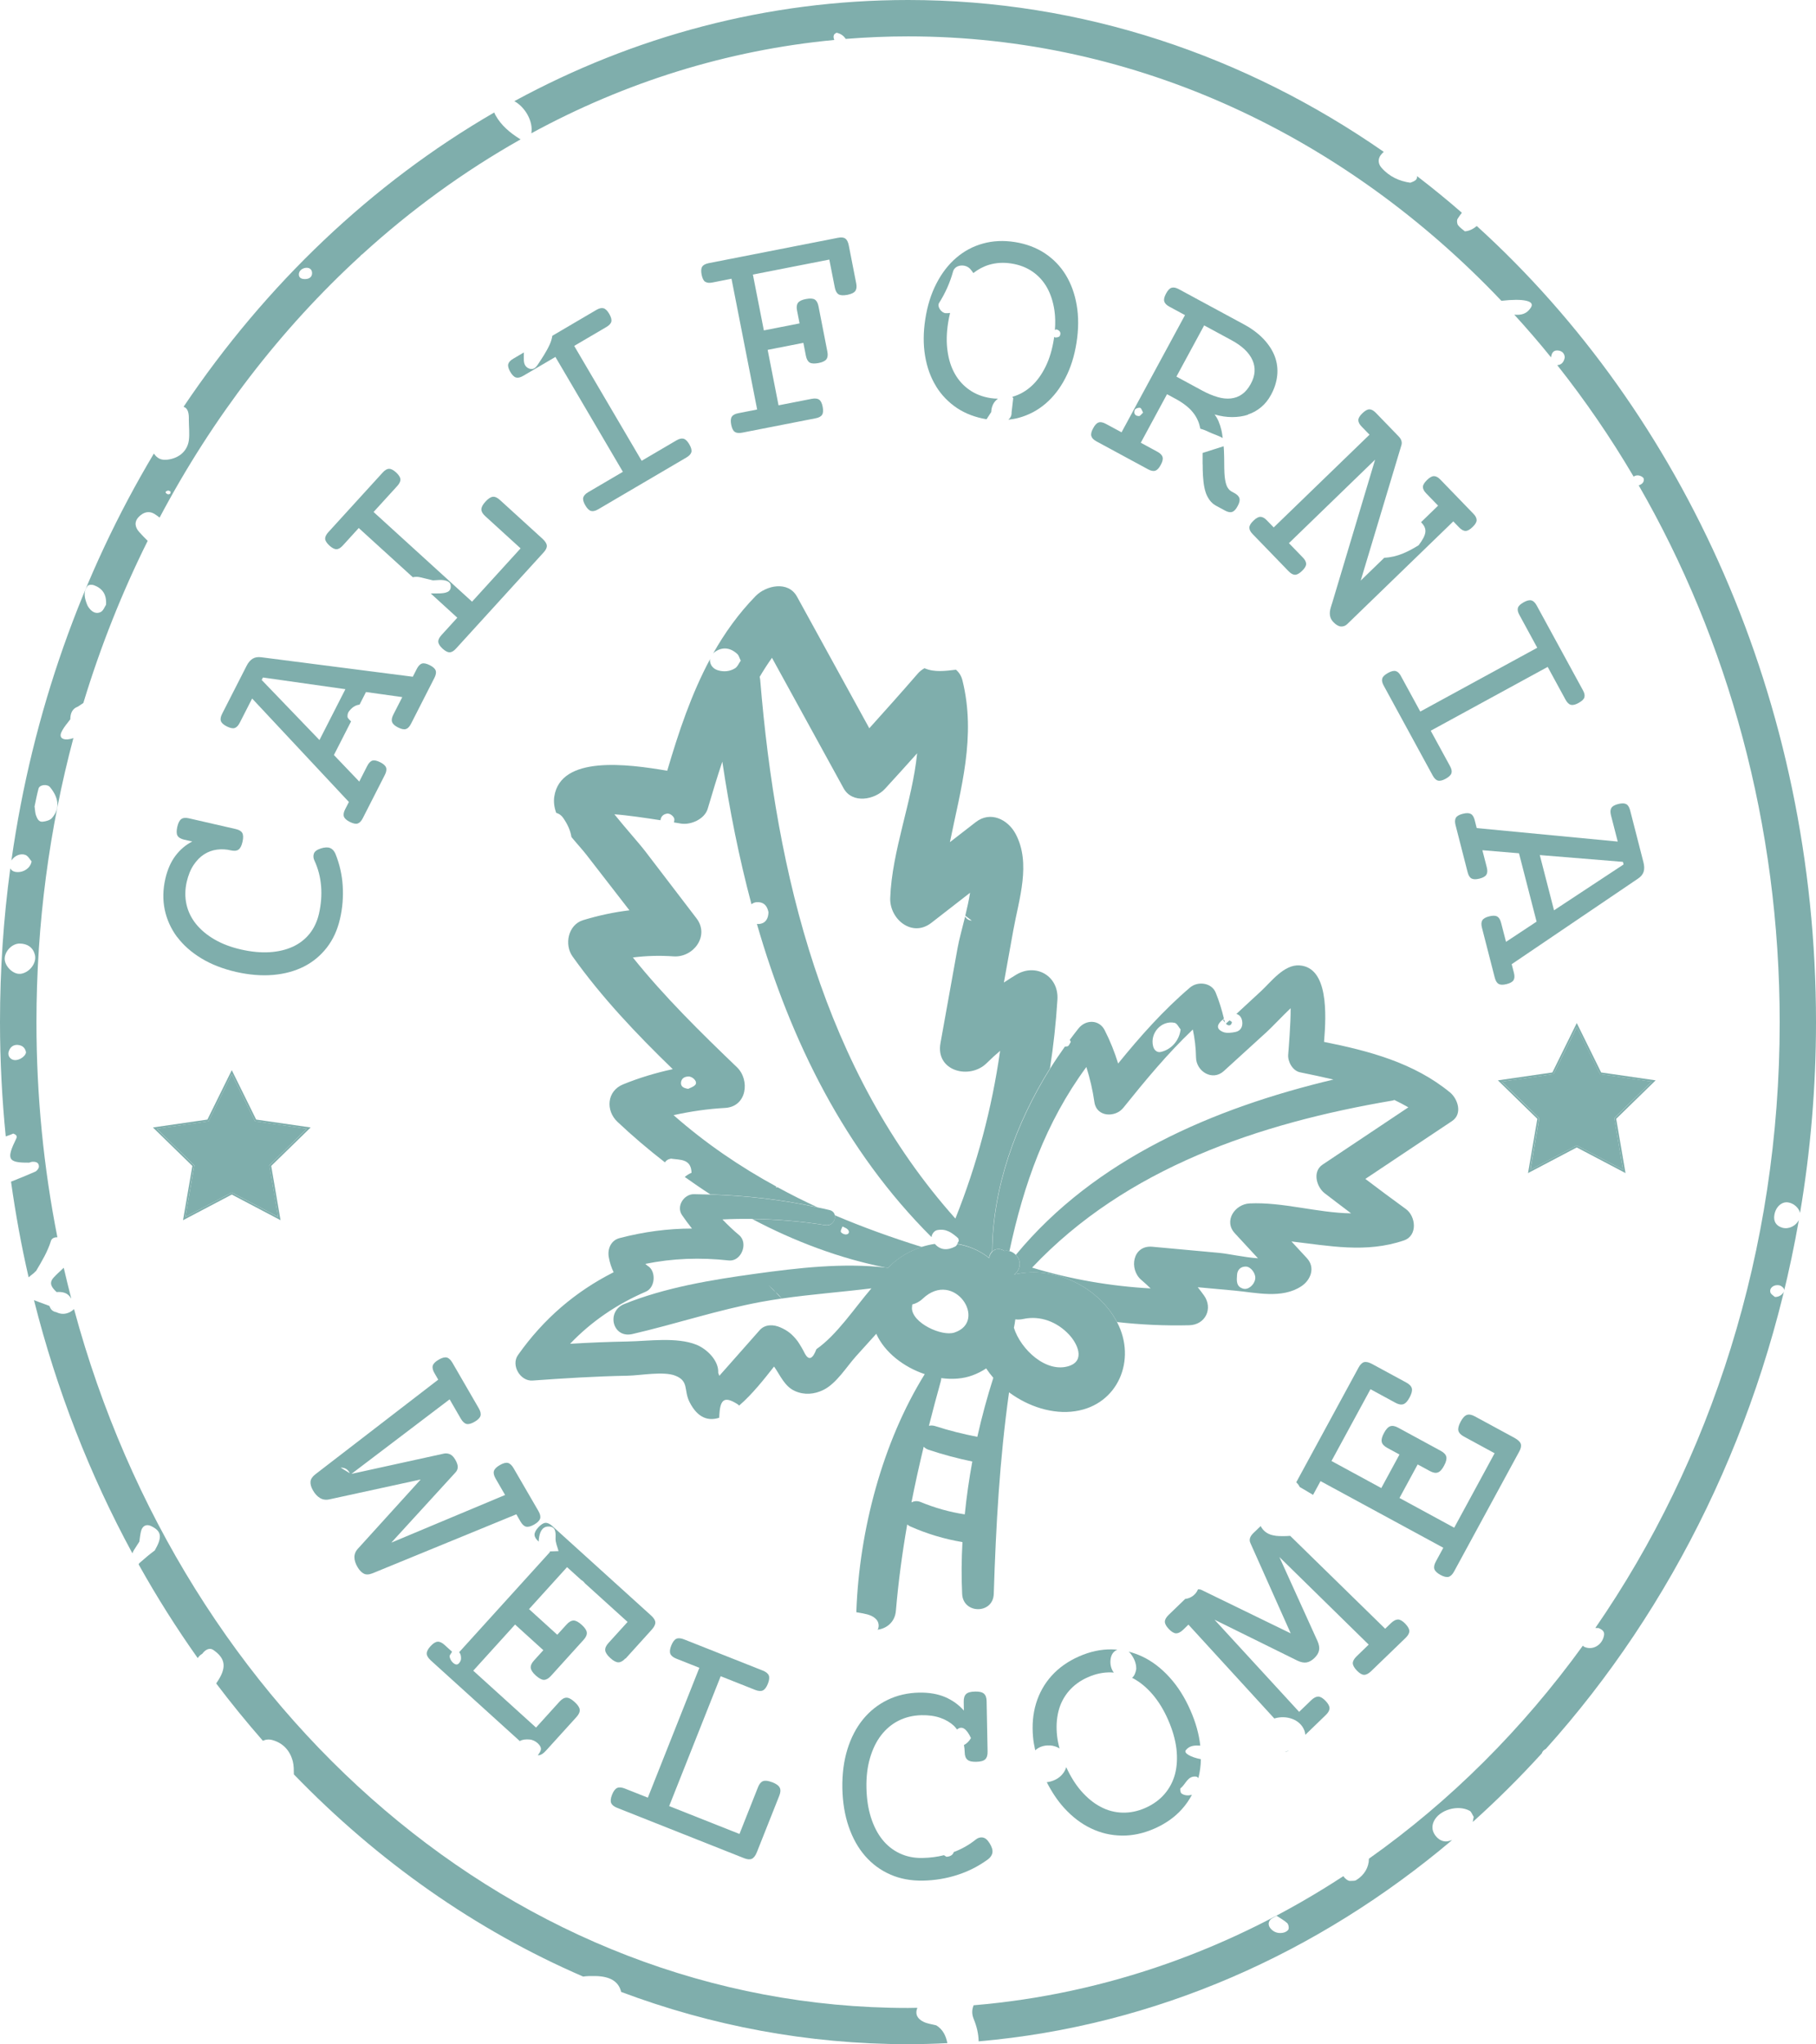 <?xml version="1.0" encoding="UTF-8"?> <svg xmlns="http://www.w3.org/2000/svg" id="_Слой_2" data-name="Слой 2" viewBox="0 0 243.59 274.23"><defs><style> .cls-1 { fill: #7faeac; stroke-width: 0px; } </style></defs><g id="object"><g><path class="cls-1" d="M4.82,170.52c.78-1.31,1.56-2.6,2.02-4.08.1-.33.46-.49.86-.47-1.84-9.29-2.81-18.94-2.81-28.85,0-13.25,1.74-26.05,4.96-38.13-.03.01-.05.04-.07.04-.4.13-.91.23-1.28.09-.6-.23-.34-.8-.13-1.17.29-.52.7-.98,1.06-1.46.01-.77.23-1.42,1.03-1.71.24-.16.48-.32.72-.48,2.3-7.58,5.2-14.86,8.63-21.75-.4-.39-.79-.8-1.16-1.21-.53-.61-.69-1.34-.02-2.02.6-.61,1.33-.83,2.06-.4.26.15.49.34.72.51,7.1-13.42,16.24-25.3,26.93-35.09.06-.1.14-.17.24-.22,6.55-5.97,13.67-11.15,21.26-15.43-.04-.01-.08-.03-.11-.05-1.32-.83-2.51-1.81-3.28-3.21-.06-.11-.11-.22-.16-.34-16.39,9.49-30.63,23.05-41.67,39.48.66.2.73,1.02.71,1.73,0,.93.12,1.87,0,2.78-.21,1.46-1.35,2.4-2.87,2.58-.8.09-1.34-.12-1.82-.82C11.01,76.96,4.35,95.49,1.53,115.43c.4-.63,1.2-1,1.88-.75.36.14.6.61.83.87-.17.96-1.21,1.59-2.21,1.4-.29-.06-.53-.23-.65-.46-.91,6.73-1.38,13.61-1.38,20.62,0,5.18.27,10.3.77,15.33.34-.12.69-.23,1-.38.46.16.56.37.4.69-1.35,2.76-1.11,3.23,1.68,3.21.15,0,.3-.1.45-.11.48-.04.93.07.92.64,0,.24-.27.58-.5.68-1.07.47-2.15.91-3.24,1.34.61,4.35,1.39,8.63,2.36,12.83.31-.28.67-.5.94-.81l.03-.02ZM40.93,35.94c.48-.09.89.12.93.63.03.51-.29.82-.83.86-.44.03-.92-.07-.94-.58-.02-.48.37-.82.84-.91ZM22.53,65.81c.09-.03.22.08.34.12-.01.1.02.25-.04.29-.09.07-.26.12-.35.07-.37-.18-.35-.38.05-.48ZM11.78,78.57c.13-.15.58-.16.82-.07,1.13.42,1.73,1.24,1.62,2.63-.18.26-.35.78-.7.96-.61.32-1.17.01-1.57-.53-.09-.12-.18-.25-.24-.39-.35-.88-.61-1.78.07-2.6ZM1.66,142.13c-.46-.21-.64-.67-.47-1.14.23-.65.76-.95,1.45-.78.47.11.77.45.85.96-.1.64-1.18,1.25-1.82.96ZM2.69,130.63c-.94.08-2.06-1.02-2.06-2.02,0-1.02,1.01-2.07,2.04-2.04,1,.02,1.75.5,2.01,1.5.29,1.13-.77,2.46-1.99,2.57ZM4.63,108.21c.14-.65.3-1.55.54-2.43.14-.53,1.17-.64,1.54-.19,1.21,1.47,1.34,2.92.25,4.15-.26.29-.78.43-1.2.48-.56.08-.77-.41-.93-.84-.11-.28-.11-.6-.19-1.17Z"></path><path class="cls-1" d="M207.35,234.6c17.03-18.94,29.14-43.48,33.94-70.94-.4.78-1.34,1.27-2.21,1.03-.84-.24-1.23-.86-1.07-1.74.18-1.06.98-1.78,1.82-1.66.79.11,1.47.75,1.62,1.42,1.4-8.29,2.14-16.85,2.14-25.59,0-43.12-17.78-81.64-45.5-106.8-.49.4-1.04.68-1.6.71-.27-.23-.66-.48-.91-.82-.15-.2-.19-.65-.07-.85.18-.29.37-.56.58-.82-1.96-1.71-3.97-3.35-6.02-4.92.08.53-.37.69-.89.89-1.46-.2-2.83-.81-3.88-2.02-.44-.51-.5-1.14-.1-1.68.12-.16.26-.31.41-.44C167.04,7.46,145.18,0,121.8,0c-18.91,0-36.83,4.88-52.81,13.57,1.46.8,2.56,2.73,2.28,4.31,12.48-6.8,26.19-11.15,40.64-12.52-.11-.25-.14-.5-.03-.71.06-.11.2-.17.32-.26.56.11.97.41,1.24.83,2.76-.22,5.55-.34,8.36-.34,30.72,0,58.71,13.48,79.59,35.47,2.97-.34,4.52.01,3.97.88-.6.96-1.41,1.05-2.24.98,1.69,1.85,3.34,3.76,4.93,5.73.07-.56.3-1.04,1.04-.91.45.08.77.38.8.91-.1.58-.41,1.01-1.01,1.04,3.72,4.7,7.15,9.69,10.25,14.96.17-.15.44-.2.7-.16.24.04.62.24.65.43.09.48-.24.75-.67.9,11.95,20.74,18.91,45.48,18.91,72.02,0,30.6-9.24,58.81-24.73,81.25.15,0,.3,0,.45.01.42.19.81.42.72.96-.21,1.28-1.48,2.08-2.63,1.57-.07-.03-.14-.09-.21-.17-8.11,11.2-17.8,20.87-28.7,28.58,0,1.15-.61,2.2-1.7,2.87-.23.14-.59.08-.88.11-.31-.05-.63-.31-.85-.64-14.8,9.68-31.63,15.81-49.59,17.32-.22.54-.28,1.11,0,1.82.41,1,.66,2.01.67,3.02,23.7-2.06,45.53-11.8,63.51-27-.13.04-.26.08-.4.12-.61.18-1.21-.03-1.67-.52-.59-.63-.73-1.37-.38-2.12.72-1.53,3.23-2.27,4.8-1.41.23.12.33.48.55.82-.05.2-.08.44-.13.68,3.22-2.89,6.31-5.96,9.26-9.2,0,0,0,0,0,0,.08-.27.27-.47.54-.59ZM238.66,172.41c.24.05.56.29.64.51.17.49-.62,1.13-1.23,1.05-.21-.19-.52-.35-.59-.59-.19-.59.44-1.11,1.19-.97ZM172.84,258.78c-.08.22-.43.42-.69.47-.62.13-1.21,0-1.67-.5-.34-.37-.42-.81-.11-1.2.17-.22.49-.33.86-.57.45.3.98.59,1.42.98.18.16.27.59.18.82Z"></path><path class="cls-1" d="M125.57,271.68h0c-.56-.15-1.15-.21-1.67-.46-.85-.4-1.19-1.04-.85-1.89-.42,0-.84.02-1.26.02-52.64,0-97.25-39.55-111.86-93.75-.12.13-.29.25-.5.38-.62.33-1.24.35-1.87.04-.32-.27-.63-.54-.93-.84.31.28.62.56.93.84-.49-.08-.78-.38-.93-.84-.69-.26-1.38-.51-2.07-.77,3.04,12.08,7.51,23.48,13.2,33.96.05-.15.11-.3.2-.43h0s0,0,0,0c.24-.38.49-.76.73-1.14.07-.46.11-.92.22-1.37.17-.75.72-1.03,1.36-.72,1.43.69,1.51,1.49.49,3.27-.35.26-.69.53-1.02.8-.36.31-.72.62-1.08.93h0c-.02.05-.04.1-.06.15,2.43,4.36,5.08,8.55,7.92,12.56.15-.22.33-.42.61-.58.39-.52.95-.88,1.5-.5,1.69,1.17,1.78,2.43.44,4.37h0s-.05.07-.07.11c2,2.65,4.09,5.21,6.26,7.69.38-.17.81-.23,1.3-.09,1.44.41,2.36,1.44,2.72,2.87.14.55.13,1.15.14,1.73,11.21,11.6,24.34,20.87,38.8,27.12.44-.07.96-.08,1.66-.07,1.98.04,3.11.74,3.44,2.13,12.09,4.54,25.02,7.01,38.46,7.01,1.78,0,3.54-.05,5.3-.14-.2-.97-.58-1.84-1.53-2.41Z"></path><path class="cls-1" d="M9.53,174.16h0s0,0,0,0c.01,0,.02.02.03.03-.35-1.37-.69-2.74-1.01-4.13-.45.44-.94.85-1.36,1.32-.71.78-.19,1.38.4,1.94h0c.79-.06,1.5.08,1.94.84h0Z"></path><path class="cls-1" d="M23.76,125.68c.83,1.11,1.91,2.06,3.24,2.87,1.33.81,2.88,1.41,4.64,1.82,1.76.4,3.42.54,4.97.41,1.55-.13,2.93-.51,4.15-1.12,1.22-.62,2.24-1.47,3.08-2.55.84-1.08,1.43-2.37,1.77-3.87.34-1.46.45-2.93.36-4.41-.09-1.48-.42-2.92-.98-4.31-.17-.38-.4-.64-.72-.77-.31-.12-.72-.1-1.23.06-.53.17-.85.41-.94.71-.1.3-.07.6.07.9.5,1.08.8,2.22.9,3.44.1,1.22,0,2.46-.29,3.73-.24,1.03-.66,1.92-1.26,2.67-.61.75-1.36,1.33-2.26,1.74-.9.41-1.94.66-3.11.73-1.17.07-2.44-.05-3.81-.36-1.37-.31-2.57-.77-3.58-1.36-1.02-.59-1.84-1.29-2.48-2.08-.63-.79-1.06-1.67-1.27-2.63-.21-.96-.2-1.95.03-2.98.21-.91.52-1.68.93-2.29.41-.61.88-1.09,1.41-1.43.53-.34,1.11-.55,1.73-.63.62-.08,1.24-.05,1.86.1.44.1.79.07,1.02-.1.24-.17.42-.51.54-1.05.12-.53.11-.93-.03-1.18-.14-.25-.44-.43-.88-.53l-6.28-1.44c-.44-.1-.79-.07-1.02.1-.24.17-.42.52-.54,1.05-.12.53-.11.93.03,1.18.14.25.44.43.88.53l1.1.25c-.88.45-1.63,1.09-2.25,1.91-.62.82-1.07,1.84-1.36,3.08-.33,1.45-.36,2.84-.08,4.17s.84,2.55,1.66,3.66Z"></path><path class="cls-1" d="M52.6,96.86c.09.26.35.5.79.72.44.22.79.3,1.05.22.26-.08.49-.32.69-.71l3.14-6.16c.2-.39.26-.72.17-.98-.09-.26-.35-.5-.79-.72-.44-.22-.79-.3-1.05-.22-.26.08-.49.32-.69.71l-.54,1.06-20.29-2.61c-.48-.07-.88,0-1.19.19-.32.2-.6.52-.83.99l-3.26,6.39c-.2.39-.26.72-.17.98.09.26.35.5.79.72.44.22.79.3,1.05.22.26-.08.49-.32.69-.71l1.66-3.25,12.98,13.88-.5.97c-.2.39-.26.72-.17.98.09.26.35.5.79.72.44.22.79.3,1.05.22.26-.08.49-.32.69-.71l2.96-5.81c.2-.39.26-.72.17-.98-.09-.26-.35-.5-.79-.72-.44-.22-.79-.3-1.05-.22-.26.08-.49.32-.69.71l-1.07,2.1-3.4-3.56,2.3-4.51c-.16-.14-.3-.3-.42-.46-.12-.17-.05-.61.09-.82.39-.55.89-.91,1.47-.97l.86-1.69,4.87.68-1.2,2.35c-.2.39-.26.72-.17.98ZM42.85,99.27l-7.75-8.06.17-.33,11.06,1.57-3.48,6.82Z"></path><path class="cls-1" d="M43.61,72.27c.02.27.21.57.57.91.37.33.68.5.96.49.27,0,.56-.18.85-.5l2.13-2.34,7.25,6.6c.3-.06.62-.08.96,0,.58.14,1.16.28,1.74.42h0s0,0,0,0c.3-.02.59-.04.89-.05.62-.02,1.41.12,1.49.69.14.99-.76,1.08-1.51,1.11-.39.01-.77.01-1.16.01l3.56,3.25-2.13,2.34c-.3.33-.44.63-.42.9.02.27.21.57.57.91.37.33.68.5.96.49.27,0,.56-.18.85-.5l11.76-12.91c.3-.33.44-.63.42-.9-.02-.27-.21-.57-.57-.91l-5.73-5.22c-.34-.31-.65-.45-.94-.42-.29.03-.62.24-.99.65-.37.4-.55.75-.55,1.04,0,.29.17.59.51.9l4.75,4.33-6.51,7.15-13.21-12.03,3.18-3.49c.3-.33.44-.63.42-.9-.02-.27-.21-.57-.57-.91-.37-.33-.68-.5-.96-.49-.27,0-.56.18-.85.5l-7.29,8c-.3.33-.44.63-.42.9Z"></path><path class="cls-1" d="M72.1,48.96c-.24.37-.6.69-1.15.47-.47-.2-.65-.58-.68-1.05-.02-.28,0-.58,0-1.1l-1.43.84c-.38.22-.6.47-.67.73-.06.26.03.61.28,1.04.25.43.51.68.77.75.26.07.58,0,.97-.23l4.31-2.53,9.05,15.41-4.65,2.73c-.38.22-.6.47-.67.73-.06.26.03.61.28,1.04.25.43.51.68.77.75.26.07.58,0,.97-.23l11.82-6.94c.38-.22.6-.47.67-.73.06-.26-.03-.61-.28-1.04-.25-.43-.51-.68-.77-.75-.26-.07-.58,0-.97.23l-4.65,2.73-9.05-15.41,4.31-2.53c.38-.22.61-.47.67-.73s-.03-.61-.28-1.04c-.25-.43-.51-.68-.77-.75-.26-.07-.58,0-.97.23l-5.89,3.46c-.07.4-.18.8-.36,1.18-.44.97-1.05,1.87-1.64,2.76Z"></path><path class="cls-1" d="M94.6,37.79c.22.16.55.19.99.1l2.53-.5,3.44,17.54-2.53.5c-.43.08-.73.24-.87.47-.15.23-.17.59-.08,1.07.1.49.25.81.48.96.22.16.55.19.99.11l9.85-1.93c.43-.08.73-.24.87-.47.15-.23.17-.58.08-1.07-.1-.49-.25-.81-.48-.96-.22-.16-.55-.19-.99-.11l-4.45.87-1.46-7.44,4.79-.94.34,1.74c.09.45.26.75.5.9.25.15.64.17,1.18.07.54-.1.89-.27,1.07-.51.17-.23.22-.57.13-1.02l-1.19-6.09c-.09-.45-.26-.75-.5-.9-.25-.15-.64-.17-1.18-.07-.54.1-.89.27-1.07.51-.17.23-.22.57-.13,1.02l.34,1.74-4.79.94-1.47-7.49,10.25-2.01.74,3.76c.09.45.26.75.5.9.25.15.64.17,1.18.07.54-.11.89-.27,1.06-.51.17-.23.22-.57.13-1.02l-.99-5.06c-.09-.48-.25-.81-.48-.96-.22-.16-.55-.19-.99-.1l-17.33,3.4c-.43.09-.72.24-.87.47-.15.23-.17.58-.08,1.07.1.48.25.81.48.96Z"></path><path class="cls-1" d="M125.57,51.84c.72,1.17,1.67,2.14,2.82,2.91,1.14.75,2.46,1.24,3.94,1.49.21-.32.42-.65.63-.97h0c.03-.74.3-1.35.9-1.79-.33,0-.66-.03-1-.08-1.07-.17-2.01-.53-2.81-1.09-.81-.56-1.46-1.27-1.96-2.15-.5-.87-.83-1.9-.99-3.06-.17-1.17-.14-2.44.08-3.83.07-.45.16-.87.26-1.29-.2.02-.4.04-.61.03-.56-.04-1.16-.89-.87-1.36.83-1.32,1.46-2.71,1.88-4.23.26-.93,1.64-1.07,2.3-.34.16.17.29.36.42.55.64-.5,1.34-.88,2.11-1.11.94-.28,1.94-.34,3.01-.17,1.07.17,2.01.53,2.81,1.08.81.56,1.46,1.27,1.96,2.16.49.88.82,1.91.99,3.07.12.82.13,1.69.06,2.61.06-.03.13-.06.18-.09.49.13.69.46.47.89-.07.15-.52.26-.68.17-.02-.01-.04-.04-.07-.05-.01.1-.02.2-.04.3-.22,1.39-.58,2.61-1.1,3.67-.52,1.06-1.14,1.93-1.88,2.61s-1.58,1.16-2.52,1.44c-.02,0-.04,0-.07.02.04.06.08.11.12.18h0c-.07.64-.14,1.28-.22,1.91h0s0,0,0,0c.02.42-.15.73-.43.98.48-.06.95-.13,1.41-.26,1.34-.37,2.53-1,3.58-1.9,1.05-.9,1.94-2.04,2.65-3.42.72-1.38,1.22-2.97,1.5-4.76.28-1.79.29-3.45.03-4.99s-.75-2.9-1.47-4.08c-.72-1.18-1.66-2.15-2.82-2.92-1.16-.76-2.5-1.26-4.01-1.5-1.52-.24-2.95-.17-4.28.2-1.34.37-2.53,1.01-3.58,1.91-1.05.9-1.94,2.05-2.65,3.43-.72,1.38-1.22,2.97-1.5,4.76-.28,1.79-.29,3.45-.03,4.99.26,1.54.75,2.89,1.48,4.07Z"></path><path class="cls-1" d="M167.4,55.6c.65-.21,1.23-.54,1.76-.98.53-.44.97-.99,1.33-1.66.47-.86.74-1.73.83-2.6.09-.88-.02-1.72-.32-2.54-.31-.82-.81-1.59-1.5-2.33-.7-.74-1.59-1.41-2.69-2l-8.69-4.7c-.39-.21-.71-.27-.97-.19-.26.08-.51.34-.74.78-.24.44-.32.78-.24,1.05.07.26.3.5.69.71l2.09,1.13-8.51,15.72-2.1-1.13c-.39-.21-.71-.28-.97-.19-.26.08-.51.34-.74.78-.24.44-.32.78-.24,1.05.07.26.3.5.69.71l6.91,3.74c.39.21.71.28.97.19.26-.08.51-.34.74-.78.24-.44.32-.78.24-1.05-.07-.26-.3-.5-.69-.71l-2.23-1.21,3.52-6.51,1.07.58c.53.28.99.57,1.37.87.39.29.73.61,1.01.96.29.35.52.73.7,1.15.14.32.24.68.32,1.07.34.09.7.22,1.1.42.6.3,1.28.47,1.9.83-.05-.38-.1-.77-.19-1.12-.09-.38-.21-.74-.35-1.08-.14-.34-.32-.66-.55-.96.81.23,1.59.35,2.35.35.76,0,1.46-.1,2.11-.31ZM152.75,55.81c-.51,0-.73-.39-.53-.84.08-.17.5-.32.71-.26.18.05.27.41.4.64-.19.16-.38.47-.57.47ZM163.32,53.26c-.64-.18-1.32-.47-2.03-.85l-3.49-1.89,3.72-6.87,3.66,1.98c1.43.77,2.37,1.67,2.82,2.68.45,1.01.38,2.08-.23,3.19-.33.61-.72,1.07-1.17,1.39-.45.32-.95.5-1.5.56-.55.06-1.15,0-1.79-.19Z"></path><path class="cls-1" d="M161.32,62.28c0,.52.01,1.03.04,1.53.07,1.19.25,2.09.55,2.7.3.61.69,1.05,1.19,1.32l1.2.65c.39.21.71.28.97.19.26-.08.51-.34.74-.78.24-.44.32-.78.24-1.05-.07-.26-.3-.5-.69-.71l-.33-.18c-.35-.19-.6-.5-.74-.93-.14-.43-.22-.95-.25-1.55-.02-.43-.03-.88-.03-1.37,0-.49-.01-.99-.03-1.49,0-.25-.03-.5-.05-.75-.95.3-1.89.6-2.82.9,0,.5,0,1,0,1.51Z"></path><path class="cls-1" d="M183.69,58.32l-12.84,12.43-.91-.94c-.31-.32-.6-.48-.87-.48-.27,0-.59.17-.94.52-.36.34-.54.65-.55.92,0,.27.14.57.45.88l4.81,4.97c.31.32.6.48.87.48.27,0,.58-.17.94-.52.36-.34.54-.65.55-.92,0-.27-.14-.57-.45-.88l-1.86-1.92,11.56-11.2-5.77,19.27s0,.02.01.04c0,0-.02,0-.03.01l-.17.56c-.11.38-.14.72-.09,1.04.05.32.2.61.46.88.35.36.69.56,1.01.58.32.02.6-.09.84-.32l14.23-13.78.77.8c.31.32.6.48.87.48.27,0,.58-.17.94-.52.36-.34.54-.65.55-.92,0-.27-.14-.57-.45-.88l-4.4-4.55c-.31-.32-.6-.48-.87-.48-.27,0-.59.17-.94.52s-.54.65-.55.92c0,.27.14.57.45.88l1.59,1.64-2.29,2.22c.87.88.79,1.61-.32,3.09h0c-1.41.87-2.86,1.6-4.61,1.68l-3.16,3.06,5.46-18.17c.12-.4-.01-.8-.38-1.18l-3.04-3.14c-.31-.32-.6-.48-.87-.48-.27,0-.58.17-.94.52-.36.34-.54.65-.55.92,0,.27.14.57.45.88l1.05,1.08Z"></path><path class="cls-1" d="M187.93,90.71c-.21-.39-.45-.62-.71-.69-.26-.07-.61.01-1.04.25-.43.24-.69.48-.77.74-.08.26-.02.58.2.97l6.56,12.04c.21.39.45.62.71.69.26.07.61-.01,1.04-.25.43-.24.69-.48.77-.74.08-.26.02-.58-.2-.97l-2.58-4.73,15.69-8.56,2.39,4.39c.21.39.45.62.71.69.26.07.61,0,1.05-.25.43-.24.69-.48.77-.74.08-.26.02-.58-.2-.97l-6.19-11.35c-.21-.39-.45-.62-.71-.69-.26-.07-.61.01-1.04.25-.43.24-.69.48-.77.74-.08.26-.02.58.2.97l2.39,4.39-15.69,8.56-2.58-4.73Z"></path><path class="cls-1" d="M217,112.89l-18.92-1.81-.27-1.06c-.11-.43-.28-.71-.52-.84-.24-.13-.59-.14-1.07-.02-.48.12-.79.3-.93.53-.14.23-.16.56-.05.99l1.62,6.32c.11.43.28.71.52.84.24.13.59.14,1.07.02.48-.12.79-.3.93-.53.14-.23.16-.56.05-.99l-.59-2.29,4.91.41,2.36,9.17-4.1,2.71-.66-2.55c-.11-.43-.28-.71-.52-.85-.24-.13-.59-.14-1.07-.02s-.79.3-.93.53c-.14.23-.16.56-.05.99l1.72,6.7c.11.43.28.71.52.85.24.13.59.14,1.07.02.48-.12.79-.3.93-.53.14-.23.16-.56.05-.99l-.3-1.15,16.93-11.47c.4-.26.66-.58.77-.93.11-.36.1-.79-.03-1.29l-1.78-6.94c-.11-.43-.28-.71-.52-.84-.24-.13-.59-.14-1.07-.02-.48.12-.79.3-.93.53-.14.23-.16.56-.05.99l.91,3.54ZM217.69,115.6l.09.36-9.33,6.15-1.91-7.41,11.14.91Z"></path><path class="cls-1" d="M48.04,207.7c-.34.37-.5.76-.5,1.18,0,.42.14.85.4,1.3.26.45.55.75.86.91.31.16.7.14,1.18-.05l19.28-7.91.55.96c.23.4.49.64.76.7s.64-.03,1.09-.29c.45-.26.71-.53.79-.8.08-.27,0-.61-.23-1.01l-3.33-5.74c-.23-.4-.49-.64-.76-.71-.28-.07-.64.03-1.09.29-.45.26-.71.53-.79.8-.08.27,0,.61.23,1.01l1.27,2.2-15.26,6.39,8.62-9.43c.19-.21.29-.45.29-.72,0-.27-.11-.6-.34-.99-.22-.38-.47-.62-.74-.73-.28-.11-.55-.13-.83-.06l-12.35,2.71,13.17-10,1.5,2.59c.23.4.49.64.76.71.28.07.64-.03,1.09-.29.45-.26.71-.53.79-.8.08-.27,0-.61-.23-1.01l-3.53-6.1c-.23-.4-.49-.64-.76-.71-.28-.07-.64.03-1.09.29-.45.26-.71.53-.79.8-.08.27,0,.61.23,1.01l.5.87-16.5,12.71c-.39.31-.6.63-.63.97-.03.34.08.74.34,1.19.26.45.57.79.94,1.01.37.22.79.28,1.28.17l12.22-2.66-8.39,9.25ZM45.69,196.87c.57-.01.98.23,1.23.75h0c-.41-.25-.82-.5-1.23-.75Z"></path><path class="cls-1" d="M83.9,222.5l3.49-3.86c.35-.38.52-.72.51-1,0-.28-.19-.58-.53-.9l-13.27-12.02c-.34-.31-.66-.46-.94-.44-.28.02-.6.22-.95.6-.35.38-.52.72-.51,1,0,.28.19.58.53.89l.03.03c0-.15.01-.29.03-.43.1-.74.36-1.58,1.25-1.6,1.02-.02,1.01.76.98,1.58-.02.57.25,1.15.4,1.72-.41.01-.81.03-1.22.04l.08.07-12.19,13.45c.19.2.27.52.25.89-.01.26-.22.61-.44.72-.41.22-1.11-.54-1.09-1.14.11-.16.22-.39.33-.53l-1-.91c-.34-.31-.66-.46-.94-.44-.28.02-.6.22-.95.6-.35.38-.52.72-.51,1,0,.28.19.58.53.9l11.95,10.83c.37-.21.77-.25,1.32-.21.77.05,1.66.85,1.5,1.4-.08.28-.23.51-.41.7.05,0,.1.01.15.01.28-.02.6-.22.95-.61l4.09-4.51c.32-.35.47-.68.44-.99-.03-.3-.26-.65-.68-1.03-.43-.39-.79-.58-1.09-.58-.3,0-.62.18-.94.53l-3.15,3.48-8.42-7.63,5.61-6.19,3.79,3.44-1.25,1.38c-.32.35-.47.68-.44.99.03.3.26.65.68,1.03.43.38.79.58,1.09.58.3,0,.62-.18.94-.53l4.37-4.83c.32-.35.47-.68.44-.99-.03-.3-.26-.65-.68-1.03s-.79-.58-1.09-.58c-.3,0-.62.18-.94.53l-1.25,1.38-3.79-3.44,5.1-5.63,1.89,1.71c.18.1.35.24.5.45l5.73,5.19-2.56,2.82c-.32.35-.47.68-.44.99.03.3.26.65.68,1.03.42.39.79.58,1.09.58s.62-.18.94-.53Z"></path><path class="cls-1" d="M103.59,239.08c-.53-.21-.94-.26-1.23-.16-.28.11-.52.38-.69.83l-2.48,6.26-9.43-3.74,6.91-17.42,4.61,1.83c.43.17.78.2,1.04.08.26-.12.49-.42.68-.9.19-.48.23-.86.12-1.12-.11-.26-.38-.48-.81-.65l-10.55-4.18c-.43-.17-.78-.2-1.04-.08-.26.12-.48.42-.68.9-.19.48-.23.86-.12,1.12.11.26.38.48.81.65l3.08,1.22-6.91,17.42-3.08-1.22c-.43-.17-.78-.2-1.04-.08-.26.12-.49.42-.68.9-.19.48-.23.86-.12,1.12.11.26.38.48.81.65l17.02,6.75c.43.17.78.2,1.04.08.26-.12.49-.42.68-.9l3-7.56c.18-.44.2-.8.06-1.08-.13-.27-.47-.52-1-.73Z"></path><path class="cls-1" d="M131.77,246.47c-.33-.02-.63.08-.9.3-.88.71-1.86,1.26-2.94,1.67-.09.34-.43.61-.98.63-.09-.06-.21-.14-.33-.21-.92.23-1.88.35-2.89.37-1.11.02-2.12-.18-3.03-.61-.92-.43-1.7-1.05-2.35-1.86-.65-.81-1.16-1.81-1.53-2.98-.37-1.17-.57-2.5-.6-3.97-.03-1.47.13-2.81.48-3.99.35-1.19.84-2.21,1.49-3.05.65-.84,1.43-1.5,2.35-1.96.92-.46,1.93-.7,3.04-.73.98-.02,1.84.1,2.57.36.73.26,1.33.62,1.81,1.07.16.15.28.32.41.49.64-.54,1.27-.15,1.87,1.15h0c-.26.45-.58.75-.94.93.06.31.09.63.1.95,0,.48.13.82.36,1.02.23.2.63.3,1.2.28.57-.01.97-.12,1.19-.33.22-.21.33-.55.32-1.03l-.13-6.76c0-.48-.13-.82-.36-1.02-.23-.2-.63-.3-1.2-.28-.57.01-.97.12-1.19.33-.22.21-.33.55-.32,1.03l.02,1.19c-.68-.78-1.52-1.38-2.51-1.81-.99-.42-2.15-.62-3.47-.6-1.56.03-2.98.36-4.26.98-1.29.63-2.39,1.5-3.3,2.62-.91,1.12-1.61,2.47-2.09,4.03-.48,1.56-.7,3.29-.67,5.19.04,1.9.32,3.62.85,5.16.53,1.54,1.26,2.85,2.2,3.93.94,1.08,2.06,1.91,3.38,2.49,1.31.58,2.78.85,4.39.82,1.57-.03,3.09-.28,4.57-.75,1.48-.47,2.86-1.17,4.14-2.1.35-.27.55-.57.6-.92.05-.35-.08-.76-.37-1.23-.31-.5-.63-.76-.96-.78Z"></path><path class="cls-1" d="M159.06,234.77c.52-.65,1.22-.65,1.94-.61-.17-1.54-.61-3.12-1.33-4.75-.76-1.74-1.7-3.21-2.8-4.42-1.1-1.21-2.3-2.13-3.61-2.76-.61-.29-1.23-.51-1.87-.68.08.07.17.15.24.24.49.62.8,1.33.78,2.1-.08.48-.24.91-.56,1.18.04.02.09.04.13.06.94.5,1.81,1.22,2.61,2.15.81.94,1.51,2.08,2.1,3.43.59,1.35.96,2.64,1.11,3.87.14,1.23.08,2.35-.18,3.37-.27,1.02-.74,1.92-1.41,2.7-.67.78-1.53,1.4-2.56,1.86-1.04.46-2.07.67-3.1.64s-2.01-.29-2.94-.79c-.93-.49-1.8-1.21-2.61-2.14-.75-.87-1.41-1.93-1.98-3.17-.33,1.09-1.32,1.86-2.61,2.02.67,1.31,1.44,2.47,2.32,3.44,1.1,1.21,2.3,2.13,3.61,2.75,1.31.63,2.68.95,4.14.97,1.45.02,2.92-.3,4.39-.95,1.47-.65,2.7-1.51,3.67-2.6.53-.59.97-1.23,1.34-1.92-.48.12-.97.12-1.4-.18-.15-.1-.22-.64-.13-.7.7-.52.93-1.67,2.06-1.57.12.01.23.09.34.19.2-.8.32-1.64.33-2.52-1.37-.26-2.33-.82-2.02-1.2Z"></path><path class="cls-1" d="M140.82,234.13c.49.03.94.18,1.3.41-.15-.55-.26-1.1-.32-1.62-.14-1.23-.08-2.35.18-3.38.26-1.03.73-1.93,1.4-2.71.67-.78,1.53-1.4,2.56-1.85,1.04-.46,2.07-.67,3.1-.64.12,0,.24.02.36.03-.35-.48-.51-1.07-.44-1.72.06-.58.31-1.11.91-1.35-.25-.02-.51-.05-.76-.05-1.45-.02-2.92.3-4.39.95s-2.7,1.52-3.67,2.6c-.97,1.08-1.66,2.32-2.08,3.71-.42,1.39-.55,2.9-.4,4.53.05.57.16,1.16.29,1.75.49-.45,1.17-.7,1.96-.65Z"></path><polygon class="cls-1" points="172.29 235.01 172.3 235 172.29 235.01 172.29 235.01"></polygon><path class="cls-1" d="M172.9,234.79c-.19.09-.37.17-.55.21.18,0,.36-.08.55-.21Z"></path><path class="cls-1" d="M171.09,206c-.94-.1-1.61-.55-1.99-1.29l-.98.94c-.47.46-.6.9-.4,1.33l5.41,12.12-11.94-5.81c-.16-.09-.33-.1-.5-.09-.25.67-.97,1.22-1.71,1.28l-2.23,2.15c-.33.32-.5.63-.5.91s.18.61.54.99c.36.37.68.56.97.57.28,0,.59-.15.93-.47l.72-.7,11.52,12.59c1.62-.5,3.45.12,4.02,1.58.09.22.12.42.14.61l2.75-2.66c.33-.32.5-.63.5-.91s-.18-.61-.54-.99c-.36-.37-.68-.56-.97-.57-.28,0-.59.15-.93.47l-1.64,1.58-11.35-12.36,11.12,5.49c.46.22.87.3,1.23.24.36-.06.71-.26,1.05-.59.34-.33.55-.67.62-1.03.07-.36,0-.77-.2-1.23l-5.12-11.29,11.98,11.75-1.63,1.58c-.33.32-.5.63-.5.91s.18.61.54.99c.36.37.68.57.97.57.28.01.59-.15.93-.47l4.64-4.48c.33-.32.5-.63.5-.91,0-.28-.18-.61-.54-.99-.36-.37-.68-.56-.97-.57-.28,0-.59.15-.93.47l-.8.77-12.74-12.46c-.66.05-1.33.06-2-.01Z"></path><path class="cls-1" d="M203.17,192.89l-5.35-2.9c-.42-.23-.77-.29-1.06-.19-.29.1-.57.4-.84.91s-.37.9-.3,1.2c.07.3.32.56.74.79l4.12,2.24-5.42,9.99-7.34-3.99,2.44-4.5,1.64.89c.42.23.77.29,1.06.19s.57-.4.84-.91c.27-.5.37-.9.3-1.2-.07-.3-.32-.56-.74-.79l-5.72-3.11c-.42-.23-.77-.29-1.06-.19-.29.1-.57.4-.84.91-.27.5-.37.9-.3,1.2.07.3.32.56.74.79l1.64.89-2.44,4.5-6.68-3.63,5.23-9.63,3.35,1.82c.42.23.77.29,1.06.19.29-.1.57-.4.84-.91.27-.5.37-.9.3-1.2-.07-.3-.32-.56-.74-.79l-4.57-2.48c-.46-.25-.82-.33-1.1-.26-.27.08-.52.32-.74.73l-8.36,15.39c.18.16.34.36.46.62h0c.6.35,1.19.7,1.79,1.06,0,0,0,0,.01,0,0,0,0,0,0,0l1-1.84,16.47,8.94-1,1.84c-.22.41-.29.75-.2,1.02.09.27.36.53.81.78.46.25.82.33,1.1.26.27-.08.52-.32.74-.73l8.74-16.09c.22-.41.29-.75.2-1.02-.09-.27-.36-.53-.81-.78Z"></path><polygon class="cls-1" points="36.17 156.27 41.15 151.41 34.2 150.4 31.09 144.1 27.98 150.4 27.92 150.41 21.03 151.41 26.06 156.32 26.05 156.38 24.87 163.24 31.09 159.97 31.15 160 37.31 163.24 36.12 156.32 36.17 156.27"></polygon><path class="cls-1" d="M34.36,150.18l-3.27-6.63-3.27,6.63-7.31,1.06,5.29,5.16-1.25,7.28,6.54-3.44,6.54,3.44-1.25-7.28,5.29-5.16-7.31-1.06ZM31.15,160l-.06-.03-6.22,3.27,1.18-6.86v-.06s-5.02-4.9-5.02-4.9l6.89-1h.06s3.11-6.31,3.11-6.31l3.11,6.3,6.95,1.01-4.99,4.86-.05.04,1.19,6.92-6.16-3.24Z"></path><polygon class="cls-1" points="216.57 149.95 221.56 145.09 214.61 144.08 211.5 137.78 208.39 144.08 208.32 144.09 201.44 145.09 206.47 150 206.46 150.06 205.28 156.92 211.5 153.65 211.55 153.68 217.71 156.92 216.53 150 216.57 149.95"></polygon><path class="cls-1" d="M214.77,143.86l-3.27-6.63-3.27,6.63-7.31,1.06,5.29,5.16-1.25,7.28,6.54-3.44,6.54,3.44-1.25-7.28,5.29-5.16-7.31-1.06ZM211.55,153.68l-.06-.03-6.22,3.27,1.18-6.86v-.06s-5.02-4.9-5.02-4.9l6.89-1h.06s3.11-6.31,3.11-6.31l3.11,6.3,6.95,1.01-4.98,4.86-.05.04,1.19,6.92-6.16-3.24Z"></path><path class="cls-1" d="M116.62,97.72c-3.24-5.89-6.47-11.79-9.71-17.68-1.2-2.19-4.18-1.49-5.55-.09-2.29,2.35-4.15,4.95-5.71,7.72.09-.1.18-.19.28-.25,1.01-.68,2.05-.54,2.97.31.21.19.28.54.46.89-.24.33-.43.83-.79,1.04-.68.41-1.46.49-2.25.26-.69-.2-1.08-.74-1.09-1.35,0-.06.02-.13.04-.2-2.53,4.7-4.25,9.85-5.77,15.02-5.41-.93-14.3-2.07-15.15,3.46-.11.74,0,1.48.26,2.19.35.09.68.31.93.67.58.84.98,1.69,1.11,2.57.72.88,1.48,1.69,2.04,2.42,1.91,2.47,3.82,4.94,5.74,7.41-2.08.25-4.13.69-6.21,1.32-2.03.62-2.55,3.29-1.42,4.87,3.94,5.53,8.59,10.42,13.44,15.12-2.26.49-4.48,1.15-6.66,2.04-2.19.89-2.36,3.51-.76,5.02,2,1.89,4.14,3.71,6.37,5.44.17-.25.4-.42.75-.48l.03-.02h0,0c1.23.19,2.73-.02,2.79,1.89h0s0,.01,0,.01c-.35.14-.64.34-.91.56,1.13.8,2.27,1.59,3.44,2.34,4.85.16,9.61.69,14.35,1.72-1.82-.83-3.6-1.73-5.36-2.69-.06.02-.1.04-.16.06,0,0-.01,0-.02,0,0,0,0-.01,0-.02.01-.04.03-.08.04-.12-4.86-2.65-9.47-5.78-13.79-9.58,2.26-.5,4.55-.84,6.92-.97,2.93-.17,3.36-3.76,1.57-5.47-4.9-4.7-9.72-9.44-13.95-14.71,1.79-.23,3.6-.28,5.45-.15,2.66.19,4.89-2.75,3.08-5.11l-6.84-8.95c-.79-1.04-2.77-3.25-4.17-5,1.77.13,4.25.5,6.19.8,0,0,0-.02,0-.03.06-.49.4-.79.88-.86.39-.06.89.35.97.7.02.19-.01.34-.06.48.42.07.76.13.96.16,1.32.21,3.17-.6,3.58-1.99.63-2.12,1.26-4.24,1.96-6.32.96,6.42,2.23,12.84,3.91,19.13.2-.16.44-.26.7-.28.89-.05,1.39.41,1.58,1.33-.01.78-.31,1.48-1.2,1.59-.12.02-.24.01-.35,0,4.53,15.68,11.78,30.4,23.42,42.01.04-.42.37-.86.77-.94,1.18-.24,2,.37,2.79,1.08.08.07.07.25.1.38-.08.12-.15.25-.22.38,1.53.25,3,.87,4.28,1.88.03-.33.18-.64.41-.86.06-8.6,3.18-17.22,7.76-24.55.47-3.05.81-6.13,1-9.23.2-3.15-2.86-4.94-5.53-3.34-.56.34-1.11.69-1.65,1.05.42-2.33.84-4.67,1.26-7,.75-4.17,2.43-8.99.3-12.96-1.03-1.91-3.36-3.09-5.33-1.56-1.16.9-2.31,1.79-3.47,2.69,1.46-7.19,3.55-14.18,1.68-21.7-.15-.62-.47-1.09-.87-1.43-1.42.16-2.88.38-4.22-.2-.35.19-.66.44-.91.73-2.14,2.47-4.31,4.9-6.5,7.33ZM92.28,144.4c.65-.04,1.33.71.99,1.11-.25.3-.72.42-.96.55-.68-.1-1.03-.36-.96-.89.07-.5.45-.74.93-.76ZM130.12,119.76c-.16,1.02-.4,2.06-.64,3.07l.87.67c-.41-.04-.71-.23-.89-.56-.39,1.59-.81,3.08-1.02,4.25-.76,4.25-1.53,8.49-2.29,12.74-.68,3.78,3.93,4.93,6.2,2.68.58-.58,1.18-1.12,1.8-1.65-1.1,7.72-3.09,15.23-6,22.5-17.67-19.81-24.04-46.19-26.18-72.26-.01-.15-.05-.27-.07-.41.51-.87,1.06-1.72,1.65-2.55,3.2,5.83,6.4,11.66,9.6,17.49,1.18,2.15,4.21,1.54,5.55.09,1.45-1.58,2.89-3.17,4.32-4.77-.65,6.48-3.38,13.04-3.61,19.41-.1,2.82,2.92,5.35,5.52,3.33,1.73-1.35,3.47-2.69,5.2-4.04Z"></path><path class="cls-1" d="M110.71,164.35c-3.27-.52-6.53-.79-9.81-.83,5.68,3.01,11.75,5.29,17.96,6.53.09.01.19.01.28.03.08-.09.15-.19.24-.27,1.24-1.19,2.71-2.04,4.26-2.54-4.01-1.25-7.9-2.65-11.68-4.26.16.65-.38,1.49-1.27,1.35ZM113.01,164.52c.25.14.54.22.72.42.26.29.15.62-.23.65-.24.02-.61-.14-.71-.34-.08-.16.13-.48.22-.73Z"></path><path class="cls-1" d="M164.58,137.45c.33.21.6.06.66-.32,0-.07-.21-.21-.34-.24-.15.14-.3.28-.46.42.05.05.09.1.14.14Z"></path><path class="cls-1" d="M133.63,167.59c.35-.1.77-.01,1.09.21.22-.05.45-.04.68.02,1.92-8.96,4.85-17.26,10.32-24.69.48,1.53.85,3.1,1.08,4.72.29,2.01,2.8,2.09,3.87.76,2.95-3.67,5.93-7.28,9.33-10.51.26,1.22.41,2.47.43,3.76.03,1.85,2.19,3.21,3.72,1.82l5.77-5.26c.67-.61,2.08-2.11,3.2-3.18.02,2.03-.27,5.46-.33,6.25-.07.92.6,2.15,1.59,2.35,1.5.31,3,.62,4.48.97-16.11,3.84-31.95,10.62-42.6,23.52.26.27.45.6.5.97.07.54-.08,1.06-.48,1.45-.09.09-.19.16-.28.22.4-.1.81-.17,1.24-.2,4.96-.62,10.22,2.12,12.59,6.57,3.2.36,6.44.51,9.68.43,2.19-.05,3.24-2.27,1.97-4.02-.27-.37-.54-.73-.82-1.08,1.64.15,3.27.3,4.91.45,2.93.27,6.35,1.14,8.97-.57,1.26-.82,1.94-2.5.76-3.78-.69-.74-1.38-1.49-2.07-2.24,5.05.58,10.01,1.6,15.09-.14,1.87-.64,1.59-3.24.27-4.2-1.83-1.33-3.65-2.68-5.45-4.05,3.88-2.59,7.75-5.18,11.63-7.76,1.44-.96.78-2.97-.27-3.84-4.86-3.99-10.87-5.57-16.9-6.78.32-3.79.57-10-3.3-10.26-2.09-.14-3.82,2.23-5.16,3.46-1.1,1.02-2.2,2.03-3.3,3.05.42.12.72.45.79,1.05.08.66-.22,1.21-.87,1.36-.56.12-1.24.21-1.73,0-1.01-.43-.73-1.08-.02-1.64.1.12.2.26.3.39-.03-.13-.07-.25-.1-.37-.07,0-.14-.01-.21-.02.06-.04.11-.1.17-.15-.28-1.16-.63-2.32-1.1-3.47-.55-1.37-2.42-1.57-3.45-.69-3.58,3.05-6.68,6.55-9.64,10.19-.47-1.53-1.07-3.03-1.81-4.48-.75-1.46-2.56-1.42-3.51-.22-.4.5-.79,1.02-1.17,1.53.05.08.1.17.14.27-.14.21-.25.54-.43.59-.12.03-.24.04-.36.04-.68.96-1.35,1.94-1.98,2.95-4.58,7.34-7.7,15.96-7.76,24.55.14-.14.31-.26.52-.32ZM168.37,171.55c-.11.78-.91,1.49-1.58,1.32-1-.25-.91-1.1-.86-1.85.04-.68.48-1.13,1.18-1.12.69.01,1.36.95,1.26,1.65ZM187.05,147.56c.63.3,1.25.63,1.86.98-3.83,2.56-7.67,5.12-11.5,7.68-1.41.94-.81,3,.27,3.84,1.18.91,2.36,1.8,3.55,2.7-4.51-.06-9.21-1.55-13.62-1.33-1.95.1-3.52,2.34-1.97,4.01,1.03,1.12,2.07,2.23,3.1,3.35-1.87-.13-3.87-.6-5.23-.73-2.98-.27-5.96-.55-8.94-.82-2.65-.24-3.17,3.01-1.48,4.45.43.37.85.75,1.25,1.14-5.4-.3-10.7-1.22-15.9-2.79,12.62-13.39,30.46-19.37,48.34-22.41.1-.02.19-.05.28-.08ZM157.55,137.2c.34.07.58.63.81.89-.17,1.49-1.25,2.71-2.66,3.02-.52.12-.9-.28-1.02-.74-.47-1.77,1.1-3.53,2.87-3.17Z"></path><path class="cls-1" d="M137.24,170.77c-.43.03-.84.09-1.24.2.1-.06.19-.13.28-.22.39-.39.55-.91.48-1.45-.05-.36-.24-.7-.5-.97-.24-.24-.54-.43-.87-.51-.22-.06-.45-.07-.68-.02-.32-.22-.74-.3-1.09-.21-.21.06-.38.18-.52.32-.23.23-.38.53-.41.86-1.27-1.02-2.74-1.63-4.28-1.88-.08.14-.17.26-.28.32-1.12.58-2.03.45-2.74-.35-.59.08-1.17.22-1.75.4-1.55.5-3.02,1.34-4.26,2.54-.09.09-.16.18-.24.27-.09-.01-.19-.02-.28-.03-5.77-.67-11.84.04-17.56.83-5.88.81-12.06,1.83-17.58,4.06-2.43.99-1.57,4.64,1.11,4.02,5.79-1.34,11.39-3.22,17.25-4.31.92-.17,1.84-.31,2.76-.45-.27-.29-.54-.58-.82-.87.32.25.58.55.83.87,4.01-.58,8.04-.87,12.04-1.37-2.33,2.72-4.62,6.23-7.38,8.16-.5,1.33-1.01,1.54-1.53.63-.29-.59-.62-1.16-.99-1.7-.68-.89-1.3-1.41-2.31-1.85-.89-.4-2.05-.45-2.77.36-1.44,1.63-2.88,3.26-4.32,4.89-.37.42-.74.83-1.11,1.25-.03-.12-.07-.25-.14-.39.1-1.66-1.52-3.21-2.91-3.78-2.66-1.07-6.44-.49-9.24-.44-2.58.05-5.15.15-7.72.31,2.85-2.99,6.26-5.31,10.17-7,1.2-.52,1.38-2.51.43-3.32-.19-.12-.36-.26-.51-.4,3.7-.75,7.36-.88,11.19-.46,1.68.18,2.67-2.32,1.4-3.39-.8-.67-1.54-1.38-2.24-2.11,1.33-.07,2.66-.09,3.99-.07,3.27.03,6.54.31,9.81.83.89.14,1.43-.7,1.27-1.35-.08-.3-.29-.57-.71-.67-.54-.13-1.08-.25-1.62-.36-4.75-1.03-9.5-1.56-14.35-1.72-.74-.02-1.47-.04-2.21-.05-1.35-.02-2.41,1.62-1.61,2.8.43.63.88,1.23,1.34,1.81-3.26,0-6.48.44-9.71,1.28-1.16.3-1.65,1.46-1.45,2.56.13.74.35,1.4.65,2.02-5.16,2.61-9.42,6.28-12.83,11.11-.97,1.37.31,3.54,1.96,3.42,4.25-.31,8.5-.57,12.76-.65,1.71-.03,4.8-.63,6.39,0,1.87.74,1.09,1.97,1.92,3.57,1.08,2.1,2.48,2.54,3.96,2.07.02-.32.03-.65.07-.97.2-1.62.84-1.84,2.42-.83.07.04.12.11.18.17,1.76-1.5,3.44-3.65,4.69-5.24.83,1.17,1.4,2.67,2.81,3.29,1.26.56,2.58.44,3.78-.14,1.77-.85,3.14-3.13,4.42-4.55.9-1,1.8-1.99,2.7-2.99,1.13,2.51,3.7,4.47,6.5,5.41-5.7,9.19-8.77,20.99-9.17,31.76,0,.06,0,.12,0,.18.48.08.97.16,1.44.28.79.21,1.54.67,1.55,1.5,0,.23-.05.42-.14.56,1.19-.15,2.32-1,2.45-2.52.34-3.98.86-7.82,1.52-11.6.11.1.24.19.39.26,2.28,1.01,4.59,1.7,7.02,2.11-.13,2.34-.15,4.67-.04,6.95.12,2.72,4.15,2.74,4.24,0,.29-9.15.78-17.99,2.05-27.04,2.6,1.93,5.9,2.99,8.89,2.53,5.76-.87,8.22-6.92,5.62-11.9-.01-.02-.03-.05-.04-.07-2.36-4.45-7.63-7.19-12.59-6.57ZM103.08,172.39c.32.31.67.59.94.94-.31-.31-.62-.63-.94-.94ZM122.33,175.44c0-.16.02-.31.04-.46.48-.12.97-.36,1.41-.78,4.2-3.97,8.79,3.05,4.24,4.55-1.69.56-5.71-1.29-5.7-3.31ZM129.41,203.14c-2.04-.31-4.02-.87-5.93-1.66-.45-.18-.86-.13-1.22.05.49-2.49,1.04-4.97,1.64-7.46.17.17.39.32.67.41,1.92.64,3.87,1.16,5.85,1.57-.43,2.35-.77,4.72-1.01,7.09ZM131.1,192.74c-1.91-.37-3.8-.84-5.65-1.44-.31-.1-.6-.1-.85-.04.51-2,1.04-4.01,1.61-6.04.04-.13.04-.25.04-.36,1.48.2,2.94.1,4.2-.37.67-.25,1.28-.56,1.83-.93.29.44.61.86.96,1.26-.82,2.56-1.54,5.22-2.15,7.93ZM143.42,183.23c-3.08,1.02-6.51-2.22-7.42-5.12.08-.37.15-.75.19-1.13.33.04.69.03,1.07-.05,2.28-.5,4.56.4,6.13,2.09,1.14,1.21,2.2,3.49.02,4.21Z"></path></g></g></svg> 
